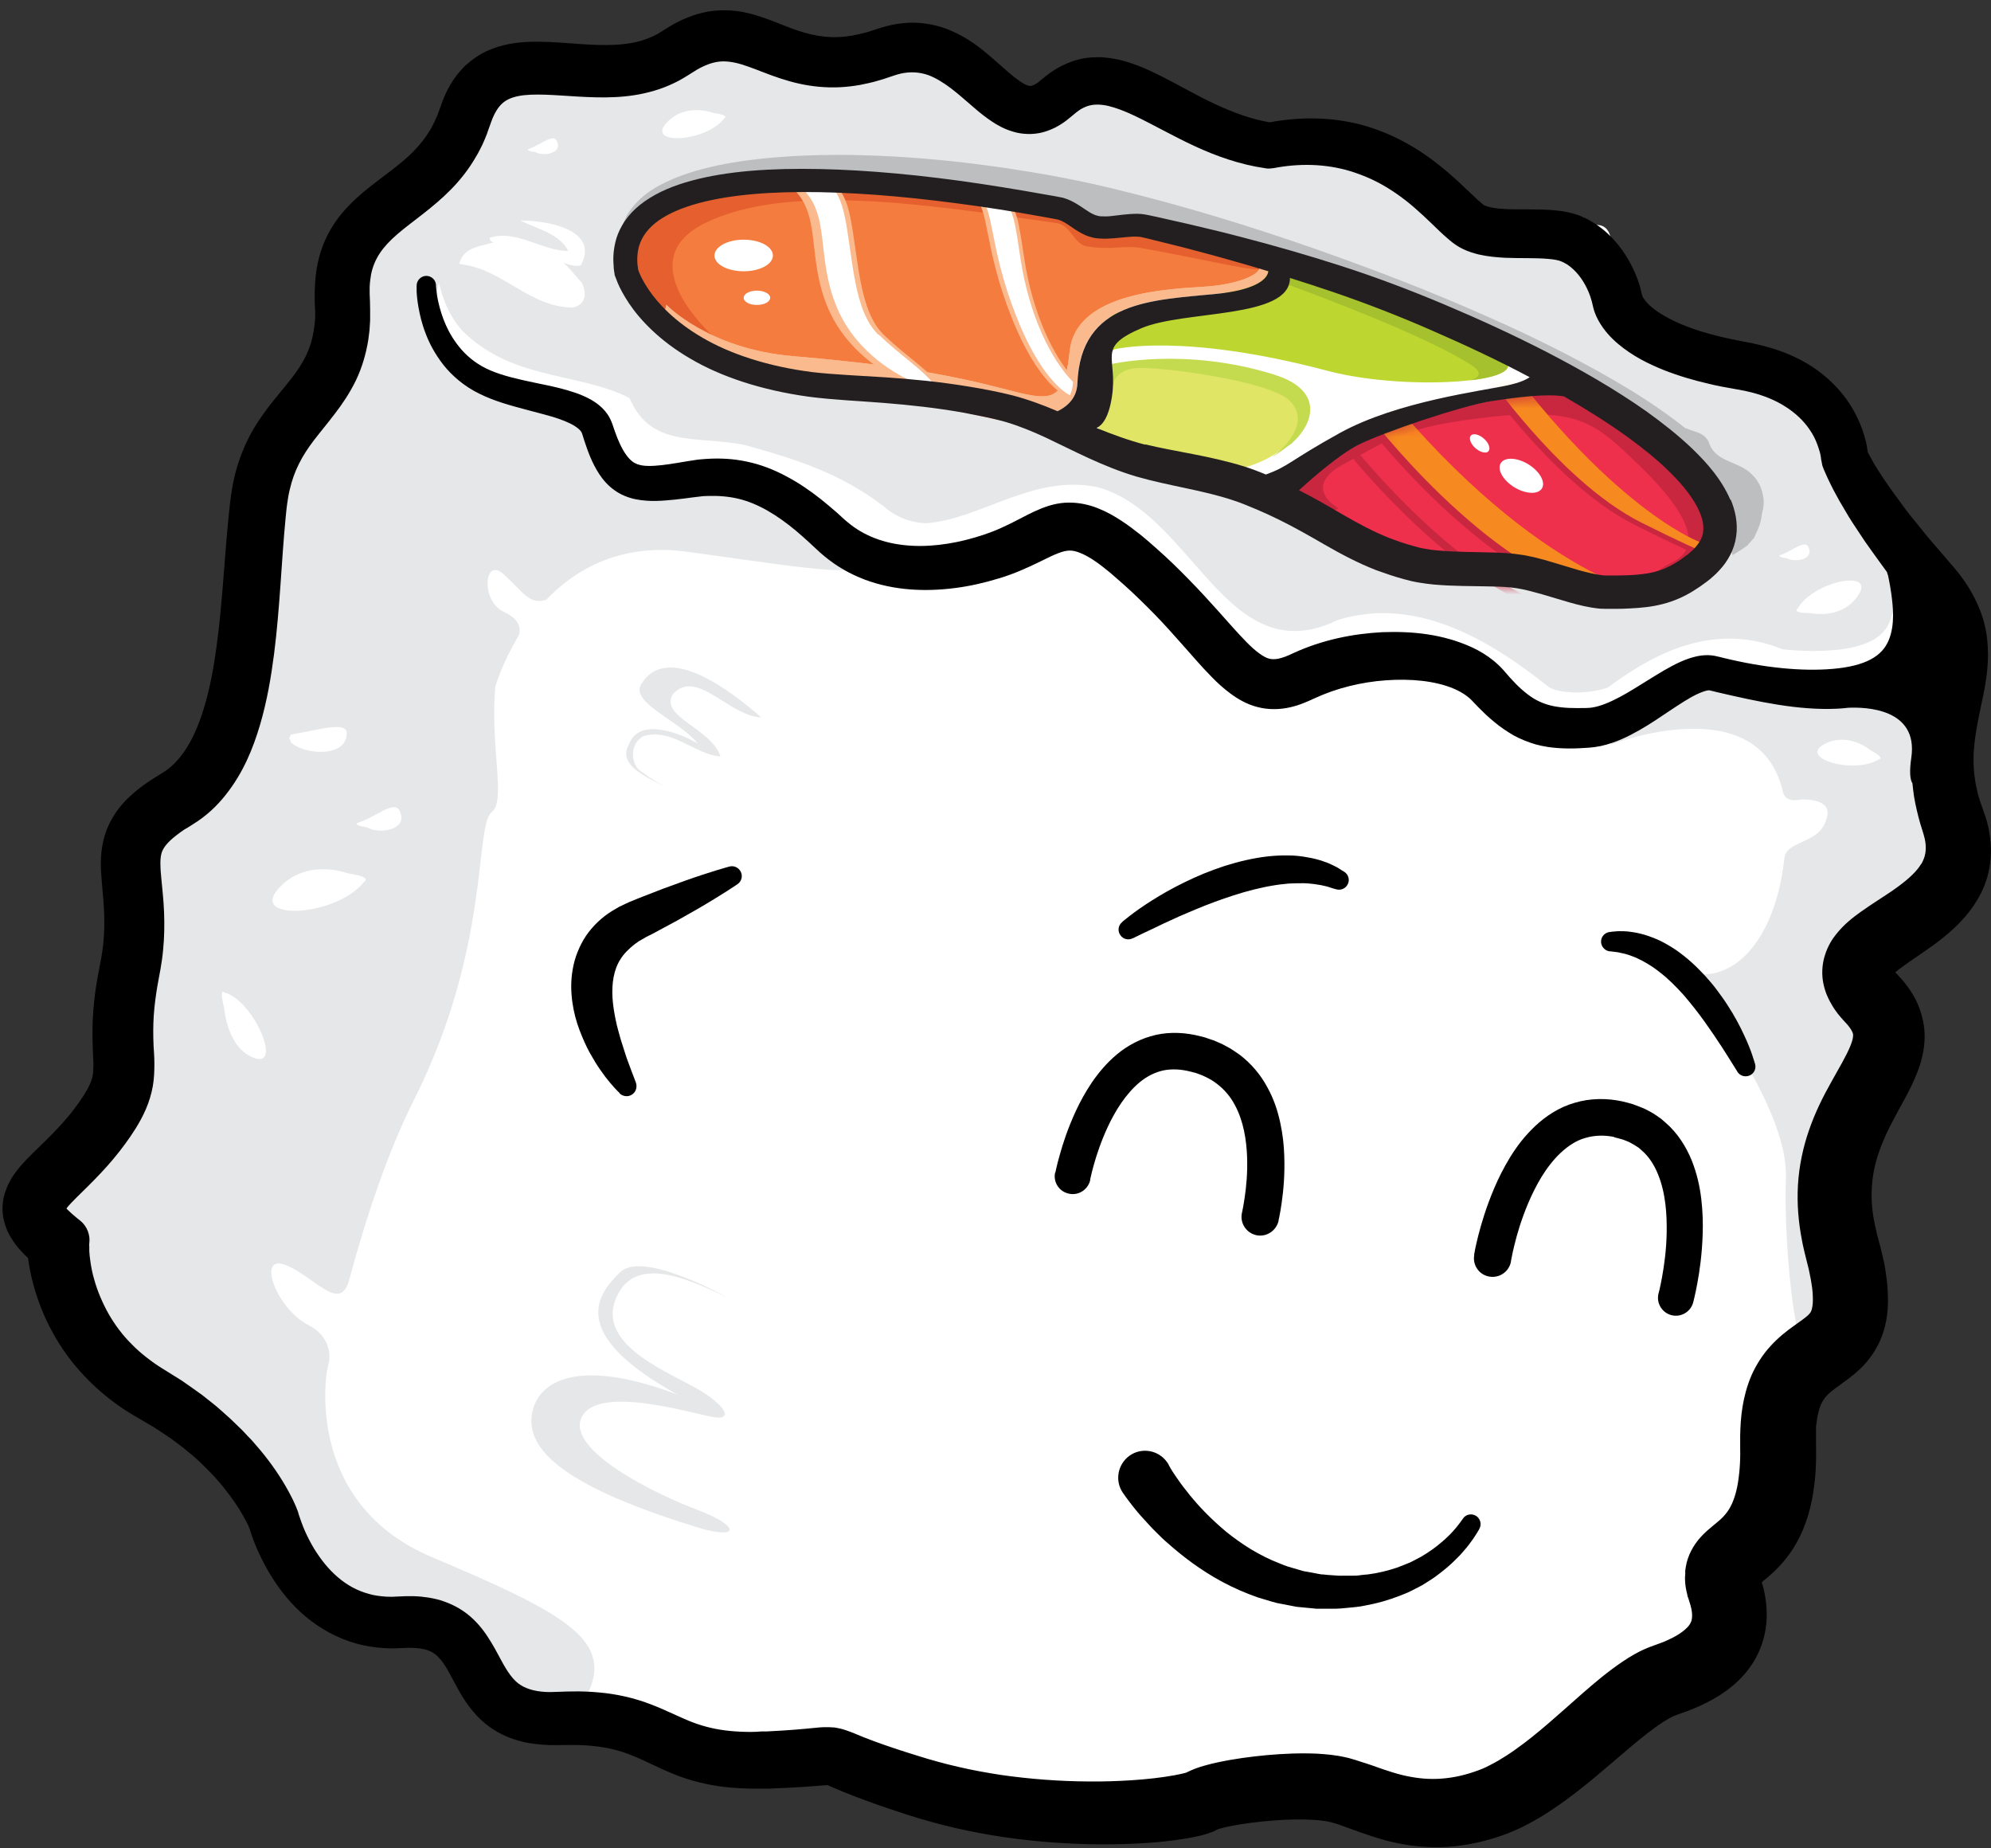 <svg width="139" height="129" viewBox="0 0 139 129" fill="none" xmlns="http://www.w3.org/2000/svg">
<rect x="0" y="0" width="139" height="129" fill="#333333" stroke="none"/>
<path d="M4.05 86.776C4.05 86.776 3.917 93.514 10.656 97.371C17.394 101.239 19.123 106.105 19.123 106.105C19.123 106.105 21.107 113.752 28.023 113.265C34.928 112.766 31.526 120.314 39.062 119.992C46.599 119.671 45.956 123.218 53.504 122.896C61.052 122.575 55.122 121.987 64.177 124.78C73.243 127.584 82.697 126.421 83.906 125.733C85.103 125.046 91.076 124.293 93.592 124.98C96.119 125.667 98.99 127.551 103.833 125.944C108.677 124.337 112.999 118.396 116.346 117.277C119.694 116.157 121.556 114.284 120.447 110.937C119.328 107.579 124.415 109.64 124.171 100.774C123.927 91.896 131.353 96.961 128.627 87.075C125.889 77.189 135.155 74.285 130.644 69.663C126.133 65.052 139.067 64.842 136.363 57.327C133.67 49.824 139.688 46.377 134.8 40.647C129.923 34.917 128.848 32.013 128.848 32.013C128.848 32.013 128.66 26.748 121.622 25.551C115.493 24.509 113.265 22.381 112.966 20.952C112.678 19.522 111.658 17.56 109.852 16.729C108.045 15.898 104.354 16.851 102.636 15.709C100.918 14.557 96.973 8.56 88.649 10.19C82.066 9.214 77.909 3.174 73.864 6.82C69.83 10.467 68.056 1.445 61.783 3.695C54.391 6.355 52.662 0.048 47.275 3.662C41.889 7.275 34.629 1.578 32.512 8.117C30.395 14.656 23.512 13.803 23.922 21.029C24.333 28.256 18.935 28.145 18.093 35.028C17.239 41.91 17.816 52.561 12.318 55.82C6.821 59.067 10.423 61.062 9.06 67.812C7.696 74.551 10.079 74.517 6.898 78.74C3.718 82.963 0.138 83.683 4.039 86.776H4.05Z" fill="white"/>
<path d="M31.459 12.861C31.459 12.861 33.953 7.253 35.804 7.33C37.666 7.408 41.412 9.78 44.283 8.228C47.153 6.665 48.151 5.025 51.365 6.011C54.579 6.998 59.245 8.416 61.894 7.563C64.543 6.71 68.189 8.627 69.065 9.237C69.93 9.857 72.146 10.301 73.188 10.267C74.23 10.234 75.781 8.793 76.735 8.671C77.688 8.549 78.741 9.259 80.259 10.145C81.778 11.032 85.901 13.736 90.467 13.082C95.022 12.418 97.915 13.692 97.837 14.656C97.749 15.621 98.203 17.549 102.991 18.003C107.779 18.458 108.366 19.09 109.076 19.622C109.785 20.154 111.969 19.5 112.146 19.112C112.323 18.713 113.143 15.676 111.437 15.698C109.73 15.731 108.034 16.186 102.936 14.568C97.826 12.95 93.36 9.636 92.085 9.381C90.811 9.126 86.045 8.261 84.715 8.527C83.385 8.793 81.7 6.311 79.849 6.211C77.998 6.111 77.123 4.16 75.227 5.247C73.332 6.333 73.243 5.734 72.323 6.554C71.404 7.375 68.311 5.058 68.023 5.058C67.735 5.058 65.33 3.03 63.889 3.063C62.437 3.085 60.83 3.628 59.999 3.817C59.168 4.005 56.109 5.49 54.712 4.316C53.327 3.141 48.029 2.598 48.029 2.598C48.029 2.598 45.724 3.429 44.804 3.905C43.884 4.382 39.639 5.069 38.397 4.848C37.167 4.626 35.139 5.08 34.707 5.258" fill="white"/>
<path d="M135.842 42.809C135.842 42.809 134.324 43.507 133.06 44.626C133.359 43.662 133.37 42.875 133.37 42.875V38.941L126.454 28.378L121.611 25.552L112.445 22.227L110.084 16.863L104.775 16.918L98.469 13.405L95.122 9.437L89.99 9.381L86.122 8.705L78.719 5.059L71.913 7.83C71.913 7.83 66.882 4.859 67.413 3.596C67.945 2.343 66.006 3.884 63.579 3.884C61.151 3.884 55.299 3.729 53.903 3.274C52.506 2.809 49.248 2.787 48.616 2.643C47.995 2.488 42.72 4.981 40.836 4.948C38.952 4.915 34.817 3.529 34.097 5.68C33.399 7.73 28.134 9.803 27.159 13.948C25.563 14.868 23.69 16.641 23.634 16.985C23.557 17.439 23.08 21.141 22.803 23.889L16.585 39.539C16.885 46.455 12.318 55.821 9.836 57.904C7.342 59.977 8.317 76.413 4.892 81.013C1.479 85.612 4.05 86.765 6.544 93.781C6.932 94.867 7.53 95.975 8.262 97.073C11.11 97.793 13.56 99.954 15.876 101.672C17.771 103.091 19.046 104.92 19.389 107.125C20.043 107.413 20.487 107.469 20.609 107.247C20.664 107.469 20.719 107.657 20.764 107.812C21.329 109.597 22.094 111.137 22.714 111.681C23.335 112.224 27.868 112.279 29.475 113.288C31.093 114.296 33.92 117.643 34.529 118.464C35.139 119.284 39.594 121.556 41.146 117.965C42.698 114.363 39.118 112.479 30.151 108.688C21.174 104.898 22.825 95.709 22.825 95.709C22.881 95.466 22.936 95.211 22.991 94.956C23.047 94.246 22.87 93.182 21.506 92.473C19.29 91.332 17.915 87.541 19.899 88.284C21.883 89.026 23.712 91.686 24.366 89.381C25.563 84.936 27.07 80.403 28.91 76.757C34.263 66.106 33.122 57.583 34.33 56.685C35.361 55.909 34.186 52.03 34.585 47.907C34.629 47.774 35.083 46.245 36.17 44.438C36.17 44.438 36.779 43.44 35.161 42.698C33.543 41.944 33.787 38.83 35.161 40.082C36.535 41.324 36.934 42.232 38.131 41.867C40.226 39.683 43.396 37.877 48.029 38.519C58.336 39.938 62.215 40.747 58.547 37.788C59.7 38.442 60.741 39.029 60.985 39.129C61.573 39.351 68.09 39.207 68.09 39.207L73.398 36.225L78.707 40.071C78.707 40.071 84.748 44.482 88.461 46.267C88.461 46.267 95.044 46.023 101.085 46.267C107.114 46.511 107.701 50.622 110.938 50.833C111.78 50.888 112.767 50.656 113.864 50.29L112.434 51.986C112.434 51.986 122.62 47.985 124.437 55.111C124.448 55.167 124.459 55.211 124.471 55.266C124.471 55.266 124.559 55.953 125.468 55.843C125.468 55.843 125.479 55.843 125.49 55.843C125.734 55.798 126 55.787 126.255 55.821C127.02 55.876 127.751 56.175 127.563 56.984C127.308 58.07 126.698 58.37 125.668 58.835C124.626 59.301 124.615 59.633 124.559 60.032C123.927 65.618 120.891 69.176 117.178 67.669C119.295 69.996 124.858 77.555 124.681 82.221C124.504 86.887 125.435 98.037 127.319 94.28C129.203 90.522 130.733 77.389 131.265 74.529C131.808 71.67 127.829 65.23 129.17 65.74C130.511 66.261 131.542 62.947 133.404 62.781C135.266 62.615 135.432 52.728 135.831 50.844C136.23 48.96 135.831 42.798 135.831 42.798L135.842 42.809ZM123.218 48.517C122.254 48.118 121.179 47.996 120.137 48.029C120.724 47.852 121.323 47.696 121.932 47.575C122.93 47.375 127.02 48.073 128.017 48.129C128.195 48.129 128.372 48.14 128.527 48.129C126.876 48.871 124.969 49.248 123.218 48.517Z" fill="#E6E7E8"/>
<path d="M44.881 47.596C43.706 48.949 47.342 50.212 48.716 51.897C47.131 50.988 44.549 50.157 43.906 51.974C43.063 53.449 45.247 54.269 46.599 55.011C46.067 54.712 45.413 54.357 44.892 53.936C44.005 53.493 43.906 51.974 44.881 51.398C46.865 50.755 48.516 52.673 50.301 52.806C49.658 50.822 46.056 50.057 46.965 48.472C48.605 46.588 50.866 49.98 53.149 50.079C50.999 48.195 46.721 44.937 44.87 47.596H44.881Z" fill="#E6E7E8"/>
<path d="M48.638 105.363C45.868 104.343 39.461 101.218 40.614 98.912C41.767 96.607 48.428 98.702 49.858 98.923C51.287 99.145 50.578 97.948 48.284 96.718C45.989 95.487 41.656 93.626 43.041 90.533C44.427 87.43 48.395 89.469 50.711 90.533C50.711 90.533 44.903 87.264 43.307 88.793C41.722 90.323 39.55 93.06 47.308 97.35C40.459 94.745 37.511 96.308 37.134 98.735C36.757 101.162 39.284 103.8 49.193 106.759C51.797 107.402 51.398 106.394 48.616 105.363H48.638Z" fill="#E6E7E8"/>
<path d="M43.241 76.28C43.241 76.28 42.975 76.036 42.587 75.57C42.387 75.338 42.166 75.049 41.922 74.695C41.678 74.351 41.423 73.93 41.168 73.475C40.913 73.01 40.681 72.478 40.459 71.902C40.237 71.314 40.06 70.671 39.96 69.962C39.86 69.253 39.838 68.477 39.982 67.668C40.115 66.859 40.437 66.039 40.913 65.318C41.401 64.609 42.033 64.021 42.709 63.6C42.875 63.501 43.041 63.401 43.219 63.301C43.385 63.223 43.562 63.135 43.728 63.057C43.906 62.968 44.05 62.913 44.194 62.858C44.338 62.802 44.482 62.736 44.626 62.68C45.203 62.459 45.757 62.237 46.278 62.038C46.81 61.849 47.308 61.661 47.774 61.494C49.636 60.829 50.922 60.486 50.922 60.486C51.287 60.386 51.664 60.608 51.764 60.974C51.841 61.262 51.719 61.561 51.487 61.716C51.487 61.716 50.389 62.47 48.683 63.456C48.25 63.7 47.785 63.966 47.297 64.243C46.798 64.509 46.278 64.786 45.734 65.085C45.602 65.163 45.457 65.23 45.324 65.296C45.18 65.362 45.036 65.44 44.937 65.507L44.604 65.695L44.294 65.917C43.906 66.227 43.562 66.559 43.329 66.936C42.842 67.679 42.698 68.654 42.764 69.685C42.797 70.195 42.886 70.716 42.986 71.203C43.086 71.702 43.23 72.168 43.352 72.611C43.485 73.054 43.629 73.453 43.739 73.819C43.873 74.185 43.983 74.495 44.083 74.75C44.283 75.26 44.393 75.559 44.393 75.559C44.526 75.936 44.349 76.335 43.994 76.468C43.739 76.568 43.462 76.501 43.274 76.335L43.241 76.28Z" fill="black"/>
<path d="M102.914 87.585C102.914 87.585 102.936 87.463 102.98 87.219C103.024 86.987 103.102 86.665 103.202 86.255C103.412 85.435 103.745 84.282 104.321 82.93C104.609 82.254 104.964 81.534 105.418 80.791C105.873 80.048 106.438 79.295 107.169 78.608C107.901 77.92 108.832 77.289 109.929 76.978C111.015 76.646 112.201 76.646 113.265 76.879L113.664 76.978C113.775 77.012 113.875 77.034 114.008 77.078C114.285 77.189 114.595 77.289 114.85 77.411C115.105 77.544 115.36 77.665 115.593 77.832L115.947 78.076L116.269 78.353C117.133 79.095 117.721 80.059 118.098 80.979C118.475 81.91 118.674 82.841 118.774 83.695C118.874 84.559 118.896 85.357 118.873 86.089C118.829 87.563 118.652 88.749 118.497 89.58C118.419 89.99 118.353 90.323 118.297 90.544C118.242 90.777 118.209 90.91 118.209 90.91C118.031 91.575 117.344 91.974 116.679 91.797C116.014 91.619 115.615 90.932 115.792 90.267C115.792 90.289 115.903 89.879 116.036 89.137C116.169 88.394 116.335 87.319 116.358 86.044C116.38 84.781 116.291 83.274 115.748 81.955C115.482 81.301 115.105 80.713 114.595 80.281L114.407 80.115L114.196 79.982C114.063 79.882 113.897 79.816 113.753 79.727C113.598 79.649 113.465 79.616 113.321 79.55C113.232 79.516 113.11 79.494 112.999 79.461L112.833 79.417L112.755 79.394H112.711L112.689 79.372C112.622 79.35 112.767 79.383 112.744 79.372C112.024 79.217 111.326 79.239 110.683 79.428C110.04 79.605 109.464 79.993 108.943 80.481C107.912 81.456 107.203 82.786 106.704 83.95C106.205 85.125 105.906 86.166 105.729 86.898C105.64 87.264 105.573 87.552 105.54 87.751C105.507 87.94 105.485 88.028 105.485 88.028V88.073C105.341 88.782 104.665 89.237 103.955 89.103C103.246 88.971 102.792 88.294 102.925 87.585H102.914Z" fill="black"/>
<path d="M73.676 81.855C73.676 81.855 73.698 81.733 73.753 81.511C73.797 81.301 73.875 81.002 73.986 80.614C74.197 79.849 74.54 78.774 75.116 77.532C75.405 76.912 75.77 76.236 76.225 75.56C76.69 74.884 77.255 74.196 77.987 73.587C78.719 72.977 79.661 72.467 80.702 72.235C81.744 72.002 82.841 72.079 83.806 72.334L84.116 72.412L84.504 72.545C84.77 72.623 84.992 72.733 85.224 72.833C85.457 72.933 85.679 73.077 85.9 73.188C86.111 73.332 86.333 73.465 86.543 73.62C87.364 74.241 88.028 75.05 88.472 75.881C88.937 76.712 89.214 77.577 89.381 78.375C89.558 79.184 89.636 79.949 89.658 80.636C89.713 82.032 89.591 83.163 89.48 83.95C89.37 84.737 89.259 85.191 89.259 85.191V85.235C89.081 85.934 88.383 86.377 87.685 86.211C86.987 86.044 86.543 85.346 86.71 84.637C86.71 84.637 86.798 84.26 86.898 83.573C86.998 82.886 87.109 81.899 87.064 80.736C87.02 79.583 86.82 78.242 86.2 77.111C85.9 76.546 85.479 76.047 84.969 75.659C84.848 75.56 84.704 75.471 84.57 75.382C84.426 75.305 84.282 75.216 84.127 75.15C83.972 75.083 83.817 75.005 83.673 74.961L83.451 74.884L83.141 74.806C82.465 74.629 81.822 74.595 81.212 74.717C80.614 74.85 80.06 75.138 79.572 75.537C78.585 76.358 77.865 77.544 77.366 78.597C76.868 79.66 76.557 80.614 76.369 81.29C76.269 81.622 76.214 81.888 76.169 82.066C76.125 82.232 76.114 82.32 76.114 82.32V82.365C75.959 83.041 75.294 83.473 74.618 83.318C73.942 83.174 73.509 82.509 73.665 81.833L73.676 81.855Z" fill="black"/>
<path d="M81.589 102.248C81.589 102.248 81.633 102.326 81.711 102.47C81.789 102.603 81.933 102.836 82.121 103.102C82.31 103.379 82.542 103.711 82.842 104.077C82.986 104.265 83.141 104.465 83.318 104.664C83.496 104.864 83.673 105.085 83.872 105.285C84.271 105.717 84.726 106.149 85.225 106.593C85.723 107.036 86.288 107.457 86.887 107.856C87.486 108.255 88.139 108.61 88.827 108.92C89.181 109.053 89.525 109.22 89.891 109.341C90.256 109.452 90.622 109.552 90.988 109.663C91.365 109.729 91.742 109.796 92.118 109.873H92.185L92.218 109.896C92.107 109.896 92.196 109.896 92.174 109.896H92.196H92.351L92.661 109.929C92.872 109.94 93.083 109.962 93.293 109.973C93.515 109.995 93.692 109.984 93.87 109.984C94.047 109.984 94.235 109.984 94.413 109.984C94.59 109.984 94.778 109.984 94.956 109.951C95.133 109.929 95.321 109.907 95.499 109.896C96.219 109.807 96.906 109.63 97.538 109.419C97.848 109.308 98.148 109.175 98.436 109.064C98.713 108.92 98.99 108.787 99.245 108.643C99.744 108.344 100.187 108.034 100.553 107.723C100.741 107.568 100.907 107.424 101.052 107.28C101.207 107.136 101.329 107.003 101.451 106.87C101.683 106.615 101.838 106.404 101.949 106.26C102.038 106.127 102.093 106.061 102.093 106.061L102.138 105.994C102.348 105.684 102.769 105.617 103.08 105.828C103.357 106.028 103.446 106.404 103.29 106.693C103.29 106.693 103.279 106.726 103.246 106.781C103.213 106.837 103.168 106.914 103.113 107.003C103.002 107.191 102.825 107.457 102.581 107.779C102.459 107.934 102.326 108.111 102.16 108.289C102.005 108.477 101.827 108.665 101.628 108.854C101.24 109.253 100.752 109.652 100.198 110.062C99.921 110.261 99.611 110.439 99.289 110.649C98.957 110.816 98.624 111.004 98.258 111.17C97.527 111.481 96.74 111.758 95.898 111.946C95.687 111.99 95.477 112.035 95.255 112.079C95.044 112.123 94.823 112.157 94.59 112.179C94.357 112.201 94.135 112.223 93.903 112.245C93.67 112.267 93.437 112.29 93.238 112.29C93.027 112.29 92.817 112.29 92.606 112.29H92.285H92.129H92.107H92.041H91.996H91.908C91.442 112.245 90.988 112.201 90.522 112.157C90.068 112.068 89.614 111.979 89.148 111.891C88.694 111.78 88.261 111.625 87.818 111.503C86.954 111.203 86.122 110.838 85.358 110.428C84.593 110.018 83.883 109.563 83.241 109.098C82.598 108.632 82.021 108.156 81.512 107.701C81.246 107.479 81.013 107.247 80.791 107.025C80.558 106.803 80.359 106.593 80.171 106.382C79.783 105.972 79.461 105.606 79.206 105.285C78.951 104.964 78.752 104.709 78.619 104.52C78.486 104.332 78.408 104.221 78.408 104.221C77.81 103.379 78.02 102.204 78.863 101.605C79.705 101.007 80.88 101.217 81.478 102.06C81.512 102.104 81.534 102.148 81.567 102.193L81.589 102.237V102.248Z" fill="black"/>
<path d="M78.342 64.355C78.342 64.355 78.541 64.177 78.896 63.911C79.251 63.634 79.76 63.269 80.414 62.858C81.057 62.448 81.833 62.005 82.698 61.584C83.13 61.373 83.584 61.163 84.05 60.974C84.515 60.786 85.003 60.608 85.501 60.442C86.488 60.132 87.519 59.888 88.516 59.777C89.015 59.722 89.503 59.7 89.968 59.711C90.434 59.711 90.877 59.766 91.287 59.844C91.697 59.91 92.074 60.01 92.384 60.121C92.706 60.221 92.983 60.354 93.193 60.464C93.415 60.564 93.57 60.686 93.681 60.753C93.792 60.819 93.847 60.852 93.847 60.852C94.169 61.052 94.257 61.473 94.058 61.783C93.892 62.049 93.57 62.16 93.282 62.072L93.193 62.049C93.193 62.049 93.138 62.038 93.038 62.005C92.939 61.983 92.805 61.916 92.617 61.872C92.429 61.828 92.207 61.772 91.941 61.739C91.808 61.717 91.675 61.695 91.52 61.684C91.376 61.672 91.221 61.65 91.054 61.65C90.722 61.65 90.367 61.65 89.979 61.672C89.591 61.706 89.192 61.75 88.771 61.828C88.35 61.894 87.918 62.005 87.474 62.105C87.031 62.216 86.588 62.349 86.133 62.493C85.236 62.781 84.349 63.113 83.518 63.457C83.108 63.634 82.698 63.8 82.321 63.967C81.944 64.144 81.589 64.299 81.257 64.454C80.603 64.765 80.06 65.031 79.672 65.208C79.295 65.397 79.084 65.496 79.084 65.496H79.073C78.73 65.662 78.331 65.529 78.164 65.186C78.02 64.909 78.098 64.565 78.331 64.377L78.342 64.355Z" fill="black"/>
<path d="M121.29 74.795C121.29 74.795 121.179 74.617 120.99 74.318C120.802 74.008 120.525 73.576 120.192 73.055C120.026 72.8 119.838 72.523 119.638 72.223C119.439 71.935 119.228 71.625 119.006 71.315C118.563 70.694 118.064 70.062 117.543 69.453C117.277 69.153 117 68.876 116.723 68.599C116.446 68.333 116.169 68.089 115.881 67.868C115.604 67.646 115.316 67.447 115.039 67.28C114.906 67.203 114.761 67.125 114.628 67.047C114.495 66.981 114.362 66.926 114.241 66.859C113.986 66.759 113.753 66.66 113.531 66.604C113.321 66.538 113.121 66.516 112.966 66.471C112.645 66.427 112.456 66.405 112.456 66.405H112.379C112.013 66.36 111.736 66.017 111.78 65.651C111.813 65.33 112.079 65.086 112.39 65.052C112.39 65.052 112.445 65.052 112.567 65.03C112.678 65.03 112.844 64.997 113.055 64.997C113.265 64.997 113.531 64.997 113.819 65.041C114.119 65.075 114.44 65.141 114.795 65.241C115.149 65.352 115.515 65.485 115.892 65.662C116.258 65.839 116.635 66.061 117 66.305C117.366 66.56 117.721 66.837 118.053 67.136C118.397 67.435 118.707 67.768 119.029 68.1C119.328 68.433 119.627 68.776 119.893 69.142C120.159 69.497 120.414 69.852 120.636 70.206C121.09 70.904 121.456 71.592 121.733 72.19C122.021 72.789 122.221 73.31 122.342 73.675C122.464 74.041 122.531 74.274 122.531 74.274C122.631 74.64 122.409 75.016 122.043 75.105C121.744 75.183 121.445 75.05 121.29 74.806V74.795Z" fill="black"/>
<path d="M133.769 41.533C133.237 41.245 132.705 40.968 132.185 40.658C132.218 40.968 132.24 41.301 132.24 41.655C132.24 42.221 132.162 42.852 131.93 43.395C131.697 43.927 131.342 44.371 130.688 44.714C130.034 45.058 129.103 45.291 128.028 45.379C126.953 45.468 125.745 45.457 124.459 45.324C119.915 43.484 115.859 45.291 112.246 47.995C110.893 48.449 109.087 48.449 108.178 47.995C103.667 44.382 98.702 41.677 93.426 43.262C92.118 43.905 90.977 44.116 89.935 44.027C84.737 43.584 82.221 35.504 76.591 33.997C72.08 33.088 68.466 36.258 64.632 36.524C63.59 36.468 62.603 36.136 61.706 35.349C58.769 33.088 55.61 32.079 52.628 31.237C52.396 31.17 52.163 31.104 51.941 31.049C48.616 30.395 45.458 31.292 43.95 27.79C43.739 27.679 43.529 27.579 43.318 27.491C39.871 26.028 35.582 26.371 32.279 23.091C31.271 21.949 30.883 20.708 30.683 19.888C30.672 19.832 30.661 19.777 30.65 19.732C30.439 20.719 30.273 21.716 30.096 22.714C30.573 23.634 31.027 24.986 31.925 25.44C35.649 27.513 39.373 27.302 42.398 30.727C42.487 30.827 42.576 30.938 42.675 31.049C43.662 33.564 46.821 33.11 48.528 32.356C48.76 32.323 48.982 32.301 49.215 32.29C50.123 32.223 51.01 32.279 51.786 32.667C54.047 33.875 56.352 35.426 58.724 36.745C59.91 37.41 61.118 38.02 62.337 38.485C66.671 40.791 71.636 36.723 75.249 38.086C81.644 40.347 85.845 47.928 92.473 47.507C93.803 47.419 95.222 47.02 96.784 46.188C101.428 45.302 103.689 49.369 107.291 50.721C112.257 52.074 115.415 48.017 119.838 47.008C121.312 47.352 122.742 47.673 124.138 47.884C125.535 48.106 126.887 48.217 128.228 48.161C129.547 48.095 130.877 47.84 132.063 47.175C132.65 46.842 133.182 46.41 133.592 45.889C134.002 45.368 134.29 44.792 134.446 44.238C134.534 43.95 134.579 43.672 134.612 43.406C134.412 42.786 134.168 42.187 133.814 41.6C133.814 41.578 133.792 41.567 133.781 41.544L133.769 41.533Z" fill="white"/>
<path d="M138.857 57.926C138.779 57.56 138.69 57.217 138.569 56.884L138.303 56.108L138.236 55.92L138.192 55.776L138.103 55.488C138.059 55.288 138.003 55.066 137.959 54.856C137.793 54.002 137.737 53.149 137.815 52.24C137.881 51.343 138.07 50.389 138.291 49.336C138.513 48.283 138.779 47.109 138.79 45.745C138.79 45.069 138.735 44.36 138.569 43.673C138.413 42.986 138.147 42.321 137.837 41.711C137.527 41.102 137.161 40.558 136.773 40.049C136.352 39.528 136.03 39.173 135.676 38.752L134.623 37.533L133.659 36.336C133.326 35.948 133.016 35.538 132.717 35.117C132.406 34.706 132.107 34.285 131.819 33.875L131.387 33.243L130.988 32.612C130.843 32.401 130.744 32.191 130.622 31.98C130.555 31.869 130.5 31.769 130.456 31.681L130.4 31.57L130.367 31.359C130.345 31.193 130.311 31.038 130.278 30.872C130.201 30.55 130.112 30.251 130.001 29.941C129.779 29.342 129.502 28.766 129.159 28.234C128.472 27.159 127.53 26.261 126.499 25.585C125.457 24.909 124.326 24.465 123.207 24.166C122.93 24.1 122.642 24.022 122.365 23.967L121.567 23.811L120.857 23.667C120.625 23.612 120.381 23.568 120.148 23.512C119.217 23.291 118.308 23.014 117.466 22.67C116.635 22.326 115.848 21.894 115.282 21.418C115.005 21.185 114.795 20.919 114.695 20.741C114.673 20.697 114.662 20.664 114.651 20.631L114.606 20.464L114.562 20.276L114.496 20.01C114.44 19.822 114.396 19.689 114.34 19.533C113.897 18.325 113.221 17.217 112.223 16.286C111.969 16.053 111.703 15.843 111.403 15.643C111.259 15.554 111.104 15.455 110.949 15.366L110.716 15.244L110.594 15.189H110.561L110.472 15.133L110.428 15.111C109.685 14.801 108.998 14.723 108.411 14.668C107.225 14.579 106.194 14.634 105.263 14.601C104.809 14.579 104.376 14.546 104.055 14.468C103.889 14.435 103.756 14.391 103.656 14.346L103.59 14.313H103.567V14.291L103.457 14.202L103.39 14.147C103.268 14.047 103.08 13.881 102.913 13.715L102.359 13.194C101.982 12.828 101.583 12.462 101.162 12.096C100.32 11.376 99.411 10.689 98.403 10.113C97.405 9.536 96.319 9.071 95.188 8.749C93.027 8.151 90.755 8.14 88.638 8.539C87.364 8.317 86.111 7.863 84.848 7.275C83.507 6.654 82.199 5.868 80.68 5.125C79.927 4.759 79.095 4.405 78.142 4.172C77.654 4.072 77.145 3.983 76.591 3.994C76.047 3.994 75.471 4.072 74.928 4.26C74.396 4.438 73.886 4.693 73.454 4.992C73.221 5.136 73.033 5.302 72.833 5.457C72.689 5.579 72.501 5.735 72.468 5.757C72.279 5.89 72.113 5.967 72.024 5.989C71.936 6.001 71.891 6.012 71.758 5.967C71.481 5.89 70.949 5.524 70.406 5.047C69.852 4.571 69.253 4.017 68.566 3.462C67.879 2.919 67.059 2.387 66.095 2.022C65.13 1.656 64.022 1.501 62.991 1.623C62.47 1.678 61.983 1.789 61.506 1.933L60.93 2.121C60.752 2.177 60.531 2.254 60.409 2.277C60.121 2.354 59.799 2.432 59.478 2.487C59.156 2.543 58.846 2.576 58.525 2.587C57.261 2.642 56.097 2.332 54.679 1.756C53.969 1.479 53.171 1.146 52.218 0.913C51.265 0.681 50.112 0.636 49.082 0.88C48.04 1.124 47.142 1.578 46.366 2.088C46.023 2.31 45.856 2.41 45.568 2.543C45.302 2.664 45.025 2.764 44.737 2.853C43.573 3.185 42.199 3.185 40.692 3.086C39.938 3.041 39.151 2.964 38.298 2.93C37.455 2.897 36.535 2.886 35.527 3.075C35.017 3.174 34.496 3.329 33.964 3.573C33.443 3.817 32.944 4.161 32.512 4.56C31.648 5.369 31.138 6.355 30.816 7.275L30.617 7.829L30.517 8.095L30.428 8.284C30.384 8.406 30.318 8.539 30.24 8.683C30.174 8.827 30.096 8.96 30.018 9.093C29.697 9.625 29.309 10.113 28.855 10.578C27.935 11.52 26.693 12.318 25.33 13.438C24.665 14.014 23.956 14.69 23.379 15.543C22.803 16.386 22.382 17.383 22.182 18.37C22.083 18.857 22.016 19.356 21.994 19.822C21.994 20.054 21.961 20.298 21.972 20.531V21.163L22.005 21.75V22.193L21.961 22.67L21.894 23.135C21.695 24.355 21.196 25.341 20.309 26.46C19.877 27.015 19.356 27.624 18.824 28.3C18.303 28.987 17.771 29.741 17.35 30.583C16.929 31.426 16.596 32.324 16.386 33.21C16.275 33.665 16.197 34.108 16.131 34.562L16.087 34.895L16.053 35.183L15.987 35.793C15.654 39.029 15.532 42.121 15.122 45.103C14.923 46.588 14.657 48.04 14.247 49.392C13.848 50.733 13.294 51.974 12.551 52.872C12.185 53.326 11.775 53.692 11.321 53.958C11.166 54.058 10.988 54.169 10.822 54.269C10.744 54.313 10.645 54.379 10.545 54.446L10.246 54.645C9.858 54.922 9.47 55.211 9.093 55.565C8.716 55.909 8.328 56.33 8.007 56.84C7.674 57.339 7.408 57.937 7.253 58.525C6.943 59.733 7.043 60.763 7.109 61.572C7.176 62.404 7.253 63.113 7.275 63.822C7.298 64.521 7.275 65.197 7.209 65.873C7.142 66.56 7.009 67.192 6.854 68.001C6.688 68.876 6.577 69.697 6.511 70.572C6.444 71.437 6.444 72.334 6.477 73.166C6.488 73.576 6.511 73.964 6.522 74.274C6.522 74.595 6.511 74.839 6.477 75.039C6.411 75.427 6.211 75.881 5.868 76.424C5.69 76.69 5.513 76.967 5.291 77.255L5.147 77.444L4.97 77.677L4.649 78.064C4.194 78.596 3.707 79.106 3.175 79.627C2.643 80.17 2.055 80.669 1.39 81.445C1.069 81.844 0.67 82.32 0.382 83.152C0.237 83.551 0.149 84.061 0.182 84.559C0.204 85.058 0.348 85.512 0.503 85.889C0.836 86.621 1.246 87.086 1.612 87.474C1.723 87.596 1.845 87.707 1.955 87.807C2 88.106 2.044 88.394 2.099 88.682C2.221 89.292 2.377 89.89 2.576 90.478C2.953 91.653 3.496 92.772 4.15 93.814C5.469 95.897 7.32 97.615 9.381 98.823L10.744 99.621C11.177 99.899 11.531 100.142 11.93 100.408C12.318 100.708 12.717 100.974 13.083 101.295C13.46 101.594 13.826 101.916 14.169 102.259C14.347 102.426 14.502 102.603 14.679 102.769C14.845 102.935 15.011 103.113 15.167 103.301C15.488 103.656 15.787 104.033 16.064 104.409C16.341 104.786 16.608 105.174 16.84 105.573C16.962 105.773 17.062 105.972 17.173 106.161C17.217 106.26 17.273 106.36 17.317 106.449L17.405 106.648C17.45 106.792 17.483 106.892 17.527 107.025L17.683 107.468C17.793 107.757 17.904 108.045 18.037 108.322C18.292 108.876 18.569 109.419 18.891 109.94C19.534 110.993 20.331 111.99 21.329 112.833C22.326 113.664 23.523 114.34 24.82 114.706C25.463 114.894 26.128 114.994 26.782 115.038C27.103 115.049 27.436 115.072 27.757 115.049L28.566 115.016C30.306 115.049 30.683 115.415 31.77 117.521C32.035 118.009 32.335 118.563 32.756 119.117C33.166 119.671 33.709 120.236 34.352 120.658C34.995 121.09 35.704 121.378 36.402 121.555C37.101 121.733 37.755 121.777 38.408 121.81C39.705 121.81 40.503 121.766 41.467 121.877C42.398 121.977 43.241 122.176 44.094 122.52C44.937 122.841 45.867 123.362 47.02 123.827C48.162 124.293 49.425 124.603 50.633 124.736C51.243 124.803 51.841 124.836 52.429 124.847C52.728 124.847 53.016 124.847 53.304 124.847H53.748L54.147 124.825C55.189 124.792 56.397 124.714 57.416 124.625C57.538 124.625 57.671 124.603 57.738 124.603C57.749 124.603 57.771 124.603 57.782 124.603C57.782 124.603 57.826 124.625 57.882 124.648L58.026 124.714C58.514 124.925 59.068 125.157 59.589 125.357C60.642 125.756 61.683 126.133 62.725 126.465L63.501 126.72L64.299 126.964C64.831 127.119 65.418 127.285 65.962 127.418C67.059 127.696 68.167 127.917 69.275 128.106C71.503 128.471 73.731 128.671 75.981 128.726C77.1 128.748 78.231 128.737 79.361 128.682C80.503 128.627 81.622 128.527 82.819 128.327C83.13 128.272 83.429 128.216 83.761 128.139C83.928 128.106 84.116 128.05 84.305 127.984L84.659 127.862C84.748 127.829 84.837 127.784 84.914 127.74L85.036 127.673C84.892 127.751 85.025 127.673 85.003 127.696L85.08 127.651C85.08 127.651 85.058 127.673 85.047 127.673C85.003 127.696 85.069 127.673 85.091 127.662C85.158 127.64 85.247 127.618 85.335 127.596C85.524 127.54 85.745 127.496 85.967 127.452C86.876 127.274 87.884 127.152 88.871 127.075C89.857 126.997 90.855 126.975 91.764 127.031C92.207 127.064 92.65 127.119 92.927 127.197H92.972L93.016 127.219L93.204 127.274L93.393 127.33L93.548 127.385L94.224 127.629C95.21 127.984 96.363 128.416 97.638 128.671C98.901 128.926 100.253 129.003 101.55 128.87C102.858 128.737 104.088 128.416 105.263 127.973L105.762 127.762L106.205 127.563C106.493 127.418 106.782 127.274 107.048 127.119C107.591 126.82 108.112 126.487 108.599 126.155C110.561 124.814 112.212 123.307 113.808 121.965C114.595 121.3 115.382 120.669 116.103 120.203C116.457 119.97 116.801 119.793 117.045 119.704L117.765 119.45C118.075 119.328 118.364 119.217 118.674 119.073C119.284 118.796 119.904 118.463 120.514 118.02C121.123 117.576 121.744 117.011 122.254 116.258C122.764 115.526 123.129 114.606 123.262 113.719C123.407 112.822 123.34 111.968 123.196 111.226C123.141 110.949 123.074 110.694 122.996 110.439C123.262 110.228 123.628 109.918 123.983 109.574C124.515 109.053 125.025 108.399 125.402 107.734C126.166 106.371 126.499 104.986 126.654 103.711C126.743 103.068 126.776 102.448 126.787 101.838C126.798 101.528 126.787 101.229 126.787 100.929V100.165V99.965C126.787 99.899 126.787 99.865 126.787 99.821V99.555C126.809 99.378 126.842 99.178 126.865 98.99C126.931 98.635 127.009 98.314 127.119 98.059C127.352 97.571 127.53 97.338 128.328 96.762C128.715 96.474 129.259 96.119 129.868 95.543C130.478 94.978 131.087 94.102 131.398 93.226C131.719 92.34 131.808 91.508 131.808 90.777C131.808 90.046 131.741 89.369 131.641 88.749C131.597 88.427 131.542 88.117 131.464 87.829C131.398 87.53 131.331 87.23 131.254 86.953L131.043 86.155L130.999 85.956L130.965 85.812C130.943 85.712 130.921 85.623 130.899 85.512C130.71 84.648 130.633 83.806 130.677 82.974C130.744 81.312 131.32 79.749 132.284 77.976C132.75 77.067 133.348 76.147 133.869 74.817C134.124 74.152 134.357 73.332 134.368 72.379C134.379 71.425 134.091 70.406 133.67 69.641C133.459 69.253 133.215 68.898 132.971 68.599C132.85 68.444 132.728 68.311 132.595 68.167L132.318 67.868C132.428 67.768 132.572 67.657 132.728 67.546C133.448 67.003 134.412 66.405 135.377 65.673C136.341 64.92 137.394 63.989 138.17 62.592C138.557 61.905 138.835 61.096 138.934 60.276C139.056 59.456 138.99 58.657 138.846 57.915L138.857 57.926ZM82.775 123.772L82.808 123.75C82.808 123.75 82.819 123.75 82.83 123.75L82.764 123.783L82.775 123.772ZM122.841 109.929C122.841 109.929 122.863 109.995 122.863 110.018V109.973L122.841 109.929ZM132.018 68.2C131.985 68.234 131.996 68.234 132.018 68.2V68.2ZM134.113 60.32C133.836 60.797 133.26 61.34 132.517 61.883C131.774 62.437 130.888 62.947 129.879 63.667C129.369 64.044 128.815 64.443 128.217 65.174C127.917 65.54 127.607 66.028 127.408 66.671C127.197 67.302 127.164 68.067 127.308 68.699C127.441 69.331 127.696 69.829 127.94 70.228C128.062 70.439 128.195 70.605 128.316 70.772C128.449 70.938 128.638 71.159 128.704 71.226L128.959 71.503C129.015 71.57 129.059 71.625 129.103 71.68C129.192 71.802 129.259 71.902 129.292 71.98C129.38 72.157 129.38 72.212 129.369 72.323C129.369 72.445 129.314 72.678 129.181 73.01C128.915 73.675 128.372 74.584 127.829 75.56C127.275 76.546 126.72 77.654 126.299 78.874C125.878 80.082 125.601 81.389 125.523 82.708C125.446 84.016 125.557 85.324 125.801 86.565C125.823 86.721 125.867 86.887 125.9 87.053L125.956 87.297L126 87.485L126.188 88.239C126.255 88.472 126.299 88.693 126.344 88.926C126.399 89.159 126.432 89.369 126.466 89.58C126.543 90.012 126.565 90.411 126.565 90.755C126.565 91.087 126.51 91.331 126.466 91.464C126.41 91.597 126.399 91.63 126.233 91.797C126.067 91.963 125.712 92.207 125.235 92.55C124.759 92.883 124.16 93.348 123.606 93.958C123.052 94.556 122.586 95.299 122.265 96.031C121.644 97.516 121.511 98.923 121.489 100.22V101.073C121.489 101.306 121.5 101.55 121.489 101.772C121.478 102.226 121.445 102.68 121.389 103.102C121.29 103.955 121.079 104.687 120.791 105.207C120.647 105.473 120.492 105.673 120.27 105.906C120.037 106.15 119.738 106.36 119.128 106.892C118.84 107.169 118.408 107.579 118.064 108.255C117.898 108.577 117.754 108.976 117.699 109.342L117.654 109.619V109.874C117.632 110.051 117.632 110.217 117.643 110.361C117.654 110.66 117.71 110.971 117.787 111.27L117.809 111.37V111.414L117.854 111.514L117.942 111.791C117.998 111.957 118.042 112.123 118.075 112.268C118.142 112.567 118.142 112.8 118.12 112.966C118.098 113.132 118.053 113.243 117.965 113.387C117.787 113.675 117.255 114.107 116.513 114.44C116.335 114.529 116.125 114.617 115.936 114.684L115.149 114.972C114.396 115.271 113.808 115.626 113.265 115.992C112.201 116.712 111.337 117.455 110.494 118.186C108.843 119.638 107.325 121.046 105.762 122.143C105.374 122.42 104.986 122.664 104.598 122.896C104.41 123.007 104.21 123.107 104.022 123.207L103.734 123.351L103.49 123.462C102.659 123.794 101.805 124.027 100.985 124.116C100.154 124.215 99.345 124.182 98.502 124.027C97.66 123.883 96.784 123.584 95.765 123.218L95.366 123.085L94.911 122.941L94.678 122.863L94.49 122.808L94.302 122.752L94.147 122.708L94.002 122.675C93.238 122.497 92.617 122.453 91.985 122.409C90.755 122.353 89.602 122.409 88.45 122.509C87.297 122.619 86.178 122.763 84.992 123.018C84.692 123.085 84.393 123.151 84.061 123.251C83.894 123.295 83.728 123.351 83.54 123.417C83.429 123.462 83.374 123.473 83.207 123.55L82.986 123.65L82.886 123.694L82.841 123.717C82.775 123.739 82.72 123.761 82.62 123.783C82.442 123.827 82.21 123.872 81.988 123.916C81.068 124.082 80.06 124.193 79.051 124.26C78.042 124.326 77.023 124.359 76.003 124.348C73.964 124.337 71.913 124.182 69.896 123.894C68.888 123.739 67.89 123.561 66.904 123.329C66.394 123.218 65.951 123.096 65.452 122.963L64.709 122.752L63.956 122.52C62.947 122.209 61.972 121.888 61.007 121.533C60.531 121.356 60.076 121.179 59.589 120.968L59.356 120.879C59.278 120.846 59.212 120.824 59.079 120.78C58.957 120.746 58.868 120.702 58.713 120.669C58.558 120.635 58.403 120.602 58.259 120.58C58.126 120.58 57.982 120.558 57.849 120.558C57.716 120.558 57.649 120.558 57.538 120.558C57.328 120.558 57.206 120.58 57.051 120.591C55.942 120.702 55.011 120.78 53.903 120.835L53.504 120.857H53.138C52.894 120.879 52.651 120.89 52.407 120.89C51.919 120.89 51.453 120.868 50.988 120.824C50.068 120.735 49.226 120.547 48.372 120.225C47.519 119.904 46.566 119.394 45.402 118.951C44.249 118.507 42.986 118.23 41.778 118.131C41.168 118.075 40.592 118.053 39.971 118.064C39.65 118.064 39.395 118.075 39.129 118.086L38.408 118.108C37.544 118.108 36.824 117.931 36.336 117.61C35.837 117.299 35.427 116.712 34.939 115.792C34.696 115.338 34.429 114.828 34.064 114.274C33.709 113.719 33.221 113.121 32.59 112.633C31.958 112.146 31.193 111.802 30.473 111.625C30.295 111.58 30.107 111.547 29.93 111.514L29.409 111.447C29.231 111.425 29.043 111.425 28.866 111.414C28.677 111.414 28.489 111.414 28.367 111.414L27.569 111.447C27.347 111.47 27.148 111.447 26.937 111.447C26.527 111.414 26.117 111.37 25.729 111.248C24.953 111.037 24.233 110.649 23.59 110.095C22.947 109.552 22.393 108.854 21.916 108.078C21.684 107.69 21.473 107.28 21.285 106.859C21.196 106.648 21.107 106.438 21.03 106.216L20.919 105.895C20.886 105.795 20.841 105.662 20.83 105.629V105.606C20.83 105.606 20.797 105.518 20.786 105.473C20.697 105.23 20.642 105.119 20.575 104.964C20.509 104.808 20.442 104.675 20.376 104.542C20.232 104.265 20.099 103.999 19.944 103.744C19.644 103.224 19.323 102.736 18.979 102.259C18.636 101.783 18.27 101.328 17.893 100.896C17.705 100.674 17.516 100.453 17.306 100.253C17.106 100.043 16.918 99.821 16.707 99.633L16.087 99.034C15.876 98.835 15.654 98.657 15.444 98.458C15.023 98.07 14.557 97.737 14.114 97.372C13.648 97.039 13.138 96.673 12.684 96.363L11.332 95.521C10.933 95.277 10.567 95.011 10.212 94.734C9.858 94.457 9.514 94.157 9.204 93.836C8.561 93.204 8.029 92.484 7.586 91.719C7.153 90.943 6.799 90.123 6.566 89.27C6.444 88.849 6.355 88.405 6.3 87.973C6.267 87.751 6.245 87.541 6.234 87.33V87.02C6.222 86.931 6.222 86.809 6.234 86.787C6.311 86.211 6.089 85.601 5.602 85.202L5.391 85.036C5.147 84.836 4.904 84.626 4.726 84.448C4.693 84.415 4.671 84.382 4.638 84.36C4.66 84.338 4.671 84.315 4.682 84.293C5.025 83.872 5.613 83.329 6.189 82.753C6.766 82.176 7.364 81.556 7.918 80.891L8.339 80.37L8.517 80.137L8.727 79.86C8.982 79.516 9.237 79.139 9.481 78.752C9.725 78.353 9.969 77.92 10.179 77.433C10.39 76.945 10.567 76.391 10.667 75.826C10.767 75.26 10.778 74.706 10.778 74.241C10.778 73.775 10.744 73.376 10.722 73.01C10.689 72.268 10.689 71.603 10.733 70.905C10.778 70.217 10.877 69.486 10.988 68.821C11.121 68.089 11.31 67.192 11.387 66.305C11.476 65.429 11.487 64.532 11.454 63.667C11.421 62.803 11.321 61.96 11.254 61.229C11.177 60.486 11.177 59.921 11.265 59.6C11.31 59.433 11.365 59.311 11.465 59.156C11.565 59.001 11.709 58.835 11.908 58.646C12.097 58.469 12.34 58.281 12.595 58.092L12.773 57.97C12.828 57.926 12.895 57.882 12.983 57.837C13.149 57.738 13.316 57.638 13.482 57.527C14.369 56.984 15.133 56.275 15.743 55.499C16.984 53.947 17.672 52.229 18.159 50.578C18.647 48.915 18.924 47.264 19.134 45.646C19.545 42.42 19.644 39.228 19.933 36.225L19.988 35.66L20.021 35.371L20.054 35.128C20.099 34.795 20.154 34.474 20.232 34.163C20.376 33.532 20.586 32.944 20.863 32.39C21.141 31.825 21.495 31.282 21.927 30.716C22.36 30.151 22.858 29.564 23.379 28.877C23.9 28.201 24.432 27.414 24.854 26.538C25.275 25.662 25.552 24.698 25.707 23.756L25.796 23.058L25.84 22.36V21.628L25.829 21.041L25.807 20.498C25.807 20.331 25.807 20.187 25.807 20.032C25.818 19.722 25.862 19.434 25.906 19.157C26.128 18.059 26.704 17.239 27.746 16.341C28.788 15.444 30.196 14.535 31.481 13.227C32.124 12.573 32.712 11.83 33.188 11.01C33.31 10.811 33.432 10.6 33.532 10.39C33.643 10.179 33.742 9.968 33.842 9.725L33.986 9.37L34.086 9.082L34.285 8.528C34.485 7.962 34.74 7.53 35.017 7.264C35.294 6.998 35.638 6.821 36.17 6.71C36.691 6.599 37.367 6.588 38.076 6.61C38.796 6.632 39.572 6.699 40.381 6.743C41.999 6.832 43.817 6.887 45.668 6.333C46.133 6.2 46.588 6.023 47.031 5.812C47.452 5.624 47.962 5.302 48.273 5.103C48.805 4.748 49.337 4.493 49.824 4.371C50.312 4.249 50.766 4.26 51.343 4.382C51.908 4.504 52.573 4.77 53.327 5.058C54.069 5.347 54.911 5.646 55.82 5.845C56.729 6.045 57.682 6.134 58.624 6.089C59.09 6.067 59.555 6.012 60.01 5.934C60.453 5.845 60.897 5.757 61.362 5.613C61.606 5.546 61.772 5.491 61.961 5.424L62.492 5.247C62.77 5.158 63.047 5.092 63.302 5.07C63.822 5.014 64.31 5.07 64.82 5.247C65.319 5.435 65.851 5.757 66.394 6.167C66.937 6.577 67.491 7.087 68.134 7.63C68.455 7.907 68.81 8.184 69.22 8.461C69.63 8.738 70.118 9.015 70.739 9.193C71.348 9.381 72.124 9.414 72.789 9.237C73.465 9.06 73.997 8.749 74.44 8.417C74.717 8.206 74.828 8.095 74.984 7.973C75.094 7.885 75.194 7.796 75.294 7.73C75.504 7.574 75.704 7.486 75.914 7.408C76.313 7.275 76.768 7.264 77.344 7.386C77.909 7.519 78.541 7.763 79.195 8.073C80.503 8.694 81.899 9.503 83.407 10.201C84.914 10.899 86.566 11.487 88.328 11.742C88.483 11.775 88.66 11.775 88.826 11.742H88.882C90.7 11.387 92.517 11.431 94.213 11.93C95.055 12.185 95.876 12.529 96.651 12.983C97.427 13.438 98.17 13.981 98.879 14.612C99.234 14.923 99.588 15.255 99.943 15.599L100.508 16.142C100.708 16.33 100.896 16.508 101.173 16.74L101.406 16.929L101.561 17.04L101.639 17.095L101.672 17.117L101.739 17.162L101.883 17.25L102.16 17.394C102.526 17.572 102.891 17.671 103.224 17.76C103.9 17.915 104.498 17.959 105.064 17.993C106.183 18.037 107.214 17.993 108.078 18.07C108.511 18.104 108.854 18.17 109.054 18.27L109.231 18.358L109.442 18.48C109.575 18.569 109.708 18.68 109.829 18.791C110.339 19.256 110.76 19.943 111.015 20.664C111.038 20.753 111.082 20.852 111.093 20.919L111.126 21.018L111.171 21.207L111.226 21.44C111.248 21.562 111.292 21.661 111.326 21.783C111.403 21.994 111.492 22.193 111.592 22.371C111.991 23.091 112.489 23.601 112.988 24.022C113.997 24.864 115.061 25.385 116.125 25.818C117.189 26.239 118.253 26.549 119.317 26.793C119.583 26.859 119.849 26.915 120.115 26.97L120.913 27.114L121.633 27.247C121.855 27.281 122.065 27.347 122.287 27.391C123.141 27.613 123.95 27.934 124.637 28.378C125.324 28.81 125.911 29.353 126.344 29.996C126.565 30.317 126.743 30.661 126.876 31.027C126.942 31.204 126.998 31.392 127.053 31.57C127.075 31.659 127.097 31.747 127.108 31.836L127.131 31.958C127.131 31.958 127.131 32.057 127.131 32.013L127.23 32.512C127.308 32.734 127.363 32.855 127.43 33C127.496 33.144 127.552 33.288 127.618 33.421C127.751 33.687 127.873 33.964 128.006 34.208L128.416 34.961L128.848 35.693C129.126 36.181 129.436 36.646 129.746 37.111C130.045 37.577 130.367 38.042 130.699 38.497C131.032 38.951 131.353 39.417 131.686 39.86L131.741 39.938C131.752 40.004 131.774 40.082 131.808 40.148C131.797 40.126 131.919 40.592 132.04 41.445C132.096 41.866 132.162 42.387 132.162 42.964C132.162 43.529 132.085 44.16 131.852 44.704C131.619 45.236 131.265 45.668 130.611 46.023C129.957 46.377 129.026 46.599 127.951 46.688C125.801 46.876 123.129 46.61 120.325 45.923L120.059 45.856C119.949 45.834 119.926 45.823 119.716 45.779C119.372 45.712 119.062 45.723 118.774 45.757C118.208 45.834 117.743 46.011 117.333 46.189C116.502 46.566 115.814 47.009 115.127 47.43C114.44 47.851 113.775 48.283 113.11 48.638C112.445 48.993 111.758 49.292 111.182 49.381C110.993 49.425 110.506 49.425 110.129 49.425C109.73 49.425 109.353 49.414 108.987 49.37C108.256 49.292 107.657 49.104 107.081 48.76C106.516 48.416 105.928 47.873 105.407 47.286L104.953 46.765C104.742 46.532 104.509 46.311 104.277 46.122C103.8 45.734 103.301 45.435 102.78 45.191C100.719 44.249 98.591 44.05 96.496 44.127C94.401 44.238 92.296 44.67 90.29 45.59C89.447 46 88.982 46.067 88.616 45.978C88.25 45.901 87.629 45.446 87.009 44.803C86.388 44.172 85.745 43.429 85.08 42.686C84.415 41.944 83.728 41.19 83.008 40.459C82.287 39.716 81.567 39.018 80.78 38.32L80.226 37.832C80.026 37.655 79.816 37.488 79.616 37.322C79.195 36.99 78.763 36.657 78.286 36.347C77.81 36.036 77.3 35.737 76.69 35.493C76.092 35.249 75.371 35.072 74.607 35.083C73.842 35.083 73.144 35.305 72.589 35.538C72.024 35.77 71.581 36.014 71.149 36.236C70.727 36.458 70.328 36.657 69.929 36.834L69.652 36.956C69.564 36.99 69.431 37.045 69.331 37.089L68.721 37.311C67.89 37.588 67.037 37.81 66.194 37.943C64.499 38.22 62.814 38.164 61.351 37.666C60.63 37.422 59.943 37.056 59.378 36.613C59.278 36.546 59.035 36.325 58.924 36.236L58.403 35.759C58.048 35.449 57.682 35.15 57.317 34.85C56.574 34.263 55.776 33.709 54.911 33.255C54.047 32.789 53.116 32.423 52.152 32.224C51.188 32.013 50.223 31.969 49.27 32.035C49.037 32.057 48.76 32.069 48.583 32.102C48.372 32.135 48.151 32.168 47.94 32.202C47.541 32.268 47.164 32.335 46.787 32.39C46.045 32.501 45.336 32.567 44.837 32.49C44.349 32.401 44.083 32.235 43.739 31.78C43.418 31.348 43.141 30.727 42.93 30.118C42.875 29.974 42.82 29.785 42.764 29.63C42.664 29.353 42.542 29.087 42.376 28.866C42.044 28.411 41.645 28.123 41.268 27.901C40.503 27.48 39.805 27.292 39.151 27.114C38.497 26.948 37.876 26.826 37.289 26.704C36.125 26.46 35.072 26.217 34.23 25.851C33.388 25.496 32.723 24.975 32.224 24.41C31.215 23.257 30.827 22.016 30.628 21.196C30.528 20.775 30.484 20.453 30.462 20.232C30.462 20.132 30.439 20.043 30.439 19.988C30.439 19.943 30.439 19.921 30.439 19.921V19.888C30.417 19.533 30.118 19.256 29.763 19.256C29.409 19.256 29.087 19.555 29.087 19.932V20.043C29.087 20.11 29.087 20.209 29.087 20.342C29.098 20.597 29.132 20.985 29.22 21.473C29.309 21.961 29.442 22.57 29.708 23.257C29.963 23.945 30.362 24.709 30.96 25.474C31.559 26.228 32.412 26.97 33.465 27.48C34.507 28.001 35.66 28.311 36.835 28.622C37.422 28.777 38.02 28.932 38.597 29.098C39.162 29.276 39.738 29.486 40.148 29.752C40.348 29.885 40.503 30.018 40.57 30.129C40.614 30.184 40.625 30.24 40.647 30.295C40.703 30.473 40.758 30.639 40.813 30.816C41.057 31.548 41.323 32.301 41.833 33.088C42.088 33.476 42.432 33.886 42.886 34.208C43.34 34.54 43.884 34.751 44.382 34.85C45.402 35.05 46.278 34.95 47.12 34.873C47.541 34.828 47.951 34.773 48.361 34.718C48.55 34.695 48.738 34.673 48.926 34.651C49.148 34.618 49.281 34.629 49.459 34.618C50.146 34.596 50.877 34.651 51.564 34.817C52.95 35.15 54.269 35.97 55.554 37.034C55.876 37.3 56.186 37.588 56.508 37.876L56.984 38.32C57.206 38.53 57.306 38.619 57.56 38.829C58.414 39.539 59.356 40.071 60.376 40.459C62.415 41.223 64.598 41.312 66.671 41.046C67.713 40.913 68.732 40.68 69.741 40.37C70.761 40.071 71.769 39.616 72.667 39.173C73.11 38.951 73.52 38.752 73.864 38.619C74.208 38.486 74.463 38.43 74.695 38.43C74.917 38.43 75.161 38.486 75.471 38.619C75.77 38.741 76.114 38.94 76.457 39.173C76.801 39.406 77.145 39.683 77.499 39.971L78.009 40.414L78.563 40.902C79.251 41.523 79.938 42.199 80.603 42.875C81.268 43.562 81.91 44.271 82.553 45.003C83.207 45.734 83.839 46.488 84.604 47.264C84.981 47.652 85.402 48.04 85.912 48.416C86.421 48.793 87.053 49.17 87.818 49.359C88.583 49.558 89.392 49.525 90.068 49.37C90.411 49.292 90.722 49.192 91.021 49.07C91.176 49.015 91.309 48.949 91.442 48.893L91.786 48.738C93.315 48.029 95.044 47.607 96.751 47.486C98.447 47.364 100.187 47.508 101.528 48.084C101.861 48.228 102.149 48.394 102.404 48.583C102.526 48.671 102.636 48.771 102.736 48.871L103.202 49.359L103.756 49.902C103.955 50.079 104.133 50.245 104.343 50.411C104.742 50.744 105.197 51.054 105.673 51.331C106.161 51.597 106.693 51.808 107.225 51.963C107.757 52.107 108.289 52.185 108.799 52.218C109.297 52.251 109.785 52.251 110.251 52.229C110.727 52.196 111.104 52.207 111.758 52.074C112.844 51.83 113.686 51.398 114.473 50.955C115.249 50.511 115.936 50.035 116.601 49.591C117.255 49.159 117.887 48.738 118.463 48.461C118.752 48.328 119.018 48.228 119.195 48.195C119.284 48.184 119.35 48.173 119.372 48.195C119.35 48.195 119.505 48.217 119.572 48.239L119.838 48.306C122.786 48.993 125.557 49.591 128.228 49.469C128.494 49.458 128.76 49.436 129.026 49.403C130.223 49.347 133.936 49.436 133.437 52.883C133.293 53.858 133.348 54.413 133.515 54.679C133.548 54.989 133.581 55.288 133.625 55.587C133.681 55.909 133.736 56.208 133.814 56.529L133.936 57.028L134.002 57.272L134.058 57.472L134.29 58.225C134.346 58.403 134.379 58.569 134.412 58.735C134.501 59.389 134.412 59.81 134.146 60.287L134.113 60.32Z" fill="black"/>
<path d="M43.728 19.012C43.728 19.012 45.435 25.075 55.898 26.749C66.361 28.422 74.773 29.863 87.496 34.983C100.22 40.115 112.323 43.196 118.685 40.115C125.047 37.034 113.564 27.402 97.771 21.085C81.977 14.756 41.611 6.732 43.728 19.012Z" fill="white"/>
<path d="M43.728 19.012C43.728 19.012 45.435 25.075 55.898 26.749C66.361 28.422 74.773 29.863 87.496 34.983C100.22 40.115 112.323 43.196 118.685 40.115C125.047 37.034 113.564 27.402 97.771 21.085C81.977 14.756 41.611 6.732 43.728 19.012Z" fill="white"/>
<path d="M77.477 25.585C77.477 25.585 82.553 24.366 88.738 26.294C94.933 28.223 88.084 34.574 82.487 32.523C76.89 30.462 76.469 30.185 76.469 29.065" fill="#E0E566"/>
<path d="M77.788 24.388C77.788 24.388 82.431 23.169 92.684 25.884C98.447 27.414 108.278 26.638 104.388 24.687C100.497 22.737 87.84 16.098 87.652 18.68C87.474 21.252 79.084 21.218 77.788 21.939C76.491 22.659 76.48 25.386 76.48 25.386" fill="#BED730"/>
<path d="M88.971 26.15C82.675 24.188 77.522 25.429 77.522 25.429L77.233 26.438L77.699 26.87C77.699 26.87 77.821 25.839 79.284 25.695C80.758 25.551 88.583 26.549 90.035 27.967C91.487 29.397 89.824 31.182 88.793 31.913C88.86 31.88 88.926 31.835 88.993 31.802C89.281 31.603 89.713 31.292 90.168 30.96C91.952 29.353 92.218 27.158 88.982 26.161L88.971 26.15Z" fill="#C4DA4F"/>
<path d="M102.658 26.549C105.03 26.272 106.216 25.607 104.387 24.698C101.129 23.058 91.708 18.137 88.638 18.104L89.037 19.544C89.037 19.544 98.79 23.024 102.492 25.341C103.545 25.951 103.368 26.316 102.658 26.549Z" fill="#A6C12E"/>
<path d="M74.906 26.748C75.139 20.963 80.115 20.963 84.637 20.508C89.115 20.065 89.203 18.159 86.211 17.35C67.835 12.395 42.011 9.126 43.717 19.012C43.717 19.012 45.424 25.075 55.887 26.748C60.73 27.524 65.141 28.256 69.741 29.32C72.612 29.342 74.817 28.71 74.895 26.748H74.906Z" fill="#F47C3F"/>
<path d="M86.211 17.35C67.835 12.395 42.011 9.126 43.717 19.012C43.717 19.012 44.693 22.448 49.636 24.864L50.279 23.922C50.279 23.922 43.562 18.369 49.215 15.576C54.867 12.783 64.41 14.213 73.787 15.576C74.751 15.72 75.006 17.061 75.87 17.195C77.71 17.494 78.375 17.073 79.827 17.339C84.892 18.259 87.818 19.056 88.239 18.724C88.295 18.68 88.017 18.414 88.062 18.336C87.763 17.948 87.131 17.593 86.211 17.339V17.35Z" fill="#E5602E"/>
<path d="M87.097 17.837C89.347 18.757 86.82 19.821 84.238 19.999C81.656 20.176 75.127 20.364 74.684 24.488C74.241 28.61 73.144 27.89 69.087 26.893C65.019 25.895 61.185 25.363 55.31 24.853C49.425 24.343 46.522 21.273 46.522 21.273L46.289 22.348C48.04 24.044 51.066 25.917 56.186 26.737C61.029 27.513 65.441 28.245 70.04 29.309C72.911 29.331 75.116 28.699 75.194 26.737C75.427 20.952 80.403 20.952 84.925 20.497C88.926 20.099 89.414 18.525 87.341 17.627C86.532 17.45 86.022 17.383 87.109 17.826L87.097 17.837Z" fill="#FBBA8E"/>
<path d="M119.206 33.819C118.696 32.645 113.021 27.979 109.785 27.624C106.549 27.258 103.512 28.023 98.946 29.275C95.399 30.251 90.556 33.609 88.572 35.061C89.381 35.693 90.145 36.402 91.021 36.923C91.409 37.156 91.797 37.388 92.185 37.621C93.914 38.02 98.325 39.018 101.75 40.181C105.95 41.611 111.991 40.813 114.529 40.791C117.067 40.769 117.433 40.359 118.319 39.483C119.195 38.608 120.425 38.109 120.558 37.377C120.691 36.646 119.727 35.005 119.206 33.831V33.819Z" fill="#EE304C"/>
<path d="M120.447 36.601C119.838 35.205 116.768 32.722 115.648 31.758C114.917 31.126 112.39 29.242 109.94 27.646C109.885 27.646 109.829 27.624 109.763 27.624C106.527 27.258 103.49 28.023 98.923 29.275C95.299 30.273 90.334 33.742 88.427 35.15C89.104 35.604 89.769 36.103 90.445 36.557C90.478 36.579 90.511 36.601 90.544 36.624L93.459 35.493C93.459 35.493 90.755 34.03 93.836 32.379C96.917 30.727 97.948 29.774 104.088 29.098C110.228 28.422 111.414 29.586 114.252 32.301C117.1 35.017 119.317 37.998 116.745 39.25C115.26 39.982 115.138 40.503 115.504 40.758C117.144 40.636 117.532 40.237 118.275 39.494C118.929 38.84 119.782 38.397 120.226 37.909C120.403 37.621 120.514 37.355 120.525 37.111C120.514 36.967 120.469 36.801 120.414 36.624L120.447 36.601Z" fill="#C9263F"/>
<mask id="mask0_5136_36156" style="mask-type:luminance" maskUnits="userSpaceOnUse" x="87" y="27" width="34" height="15">
<path d="M87.652 35.726C87.652 35.726 94.368 30.517 98.935 29.265C103.501 28.012 106.538 27.259 109.774 27.613C113.01 27.979 118.685 32.645 119.195 33.809C119.716 34.984 120.68 36.613 120.547 37.355C120.414 38.087 119.184 38.586 118.308 39.461C117.433 40.337 117.056 40.747 114.518 40.769C111.98 40.802 105.939 41.589 101.739 40.16C97.549 38.73 91.863 37.555 91.453 37.422" fill="white"/>
</mask>
<g mask="url(#mask0_5136_36156)">
<path d="M101.063 21.251C100.73 21.351 100.387 21.428 100.043 21.484C101.883 24.443 107.857 33.487 114.119 36.635C121.655 40.425 121.112 39.428 121.112 39.428L118.053 37.943C118.053 37.943 110.162 35.216 101.063 21.251Z" fill="#C9263F"/>
<path d="M115.504 42.054C115.504 42.054 106.726 41.589 95.853 28.422C95.643 28.743 95.421 29.076 95.2 29.408C96.275 30.794 103.944 40.314 111.37 41.888C113.698 42.376 115.294 42.653 116.391 42.786C116.601 42.642 116.79 42.487 116.989 42.343L115.493 42.054H115.504Z" fill="#C9263F"/>
<path d="M117.422 42.021L115.948 41.744C115.948 41.744 107.557 40.613 96.629 27.291C96.408 27.601 95.743 28.588 95.51 28.92C95.51 28.92 103.8 39.882 111.813 41.566C114.13 42.054 115.726 42.331 116.812 42.464C117.012 42.32 117.211 42.165 117.411 42.01L117.422 42.021Z" fill="#F6891F"/>
<path d="M94.246 30.894C94.147 31.06 94.036 31.226 93.936 31.392C96.086 34.008 102.914 41.777 109.552 43.174C111.825 43.651 113.409 43.928 114.507 44.072C114.673 43.972 114.839 43.861 115.005 43.761C113.908 43.617 112.323 43.351 110.018 42.864C103.224 41.434 96.23 33.343 94.257 30.905L94.246 30.894Z" fill="#C9263F"/>
<path d="M100.963 22.06C103.213 25.573 108.766 33.542 114.573 36.468C117.067 37.721 118.674 38.452 119.716 38.862C119.849 38.751 119.982 38.652 120.104 38.541L118.508 37.765C118.508 37.765 111.547 35.094 102.681 21.827C102.293 21.872 101.295 21.971 100.963 22.06Z" fill="#F6891F"/>
</g>
<path d="M87.097 17.837C89.347 18.757 86.82 19.821 84.238 19.999C81.656 20.176 75.127 20.364 74.684 24.488C74.241 28.61 73.144 27.89 69.087 26.893C65.019 25.895 61.185 25.363 55.31 24.853C49.425 24.343 46.522 21.273 46.522 21.273L46.289 22.348C48.04 24.044 51.066 25.917 56.186 26.737C61.029 27.513 65.441 28.245 70.04 29.309C72.911 29.331 75.116 28.699 75.194 26.737C75.427 20.952 80.403 20.952 84.925 20.497C88.926 20.099 89.414 18.525 87.341 17.627C86.532 17.45 86.022 17.383 87.109 17.826L87.097 17.837Z" fill="#FBBA8E"/>
<path d="M61.706 23.379C59.943 21.672 59.943 18.015 59.356 15.133C59.123 14.014 58.802 13.393 58.403 13.05C57.572 13.038 56.762 13.05 55.975 13.061C55.743 13.061 55.51 13.083 55.277 13.094C57.416 14.956 56.275 17.959 57.826 21.55C59.079 24.443 61.617 25.951 62.747 26.505C63.701 26.649 64.676 26.804 65.673 26.97C64.864 25.862 63.268 24.875 61.706 23.379Z" fill="#FBBA8E"/>
<path d="M61.329 23.368C59.566 21.673 59.566 18.004 58.979 15.133C58.746 14.025 58.436 13.393 58.037 13.05C57.339 13.05 56.641 13.05 55.975 13.061C55.942 13.061 55.92 13.061 55.887 13.061C58.059 14.923 56.907 17.938 58.458 21.529C59.855 24.776 62.869 26.272 63.723 26.638C64.222 26.716 64.742 26.804 65.252 26.882C64.432 25.796 62.858 24.82 61.34 23.346L61.329 23.368Z" fill="white"/>
<path d="M71.503 18.015C71.093 15.289 70.971 14.457 70.262 14.136C69.741 14.059 69.22 13.981 68.699 13.903C68.71 13.903 68.733 13.925 68.743 13.937C68.533 13.915 68.311 13.892 68.045 13.87C69.054 14.48 68.677 17.217 70.594 22.083C72.512 26.948 74.429 27.636 74.429 27.636L74.64 27.713C74.795 27.436 74.895 27.115 74.906 26.738C74.906 26.616 74.917 26.505 74.928 26.383C73.531 24.831 72.08 21.872 71.503 18.004V18.015Z" fill="#FBBA8E"/>
<path d="M74.906 26.748C74.906 26.748 74.906 26.693 74.906 26.66C74.906 26.66 74.906 26.66 74.895 26.637C73.432 25.163 71.847 22.093 71.237 18.004C70.628 13.914 70.65 14.08 68.4 13.858C69.409 14.468 69.032 17.206 70.949 22.071C72.634 26.36 74.329 27.402 74.695 27.591C74.817 27.336 74.895 27.048 74.906 26.737V26.748Z" fill="white"/>
<path d="M120.547 35.825C120.758 36.546 120.68 37.144 120.547 37.61C120.68 37.721 120.802 37.832 120.924 37.942C120.891 38.109 120.868 38.275 120.88 38.452C120.88 38.574 120.913 38.663 120.957 38.752C121.312 38.541 121.655 38.319 121.988 38.075C122.154 37.898 122.309 37.71 122.464 37.532C122.631 37.156 122.83 36.779 122.919 36.38C122.963 36.18 122.996 35.992 123.019 35.803C123.107 35.504 123.163 35.183 123.118 34.817C123.03 34.041 122.719 33.443 122.121 32.944C121.223 32.201 119.771 32.19 119.339 30.971C119.062 30.206 118.419 30.195 117.765 29.918C117.732 29.907 117.688 29.896 117.654 29.885C116.457 28.932 115.105 28.001 113.587 27.081C110.76 25.385 107.469 23.689 103.778 22.071C100.098 20.431 96.031 18.846 91.686 17.327C87.33 15.809 82.686 14.368 77.776 13.182C76.546 12.883 75.305 12.617 74.03 12.373C72.778 12.129 71.492 11.93 70.207 11.73C67.624 11.354 64.997 11.065 62.337 10.921C59.677 10.777 56.973 10.755 54.235 10.977C52.872 11.088 51.498 11.254 50.123 11.542C48.738 11.841 47.353 12.229 45.956 12.983C45.269 13.371 44.549 13.892 43.972 14.712C43.817 14.9 43.706 15.144 43.595 15.388C43.474 15.621 43.418 15.898 43.363 16.164C43.34 16.286 43.318 16.407 43.318 16.529C43.717 16.474 44.105 16.43 44.504 16.396C45.701 14.069 48.871 13.448 51.254 13.227C53.77 12.994 56.43 12.75 58.935 13.227C60.043 13.204 61.14 13.193 62.249 13.227C67.413 13.371 72.113 14.146 76.934 15.222C81.778 16.274 86.843 17.405 91.187 18.813C95.532 20.231 99.566 21.772 103.224 23.357C106.87 24.953 110.14 26.582 112.866 28.278C115.593 29.962 117.821 31.691 119.206 33.398C119.893 34.252 120.37 35.083 120.558 35.814L120.547 35.825Z" fill="#BCBEC0"/>
<path d="M120.813 34.906C120.17 33.421 119.173 32.324 118.164 31.337C117.144 30.362 116.047 29.508 114.939 28.71C112.7 27.137 110.361 25.806 107.99 24.576C105.618 23.357 103.224 22.26 100.83 21.251C98.436 20.243 96.031 19.334 93.615 18.558C91.21 17.782 88.826 17.106 86.477 16.497C85.302 16.186 84.138 15.92 82.986 15.643C82.409 15.51 81.833 15.388 81.268 15.255C80.98 15.189 80.703 15.122 80.414 15.067C80.159 15.011 79.782 14.923 79.406 14.923C78.719 14.923 78.142 15.023 77.61 15.078C77.344 15.111 77.1 15.111 76.89 15.1C76.79 15.1 76.668 15.078 76.613 15.056C76.435 15.011 76.457 15.011 76.336 14.956C75.97 14.801 75.56 14.446 74.984 14.125C74.695 13.97 74.352 13.814 73.986 13.759C73.72 13.704 73.454 13.659 73.188 13.615C71.049 13.227 68.976 12.895 66.981 12.617C62.991 12.074 59.289 11.786 55.975 11.786C52.673 11.786 49.747 12.085 47.386 12.883C46.211 13.282 45.169 13.836 44.382 14.557C43.596 15.266 43.13 16.164 42.964 16.895C42.786 17.638 42.809 18.215 42.842 18.58C42.842 18.769 42.875 18.902 42.886 19.001C42.897 19.09 42.908 19.145 42.908 19.145V19.19L42.986 19.389C43.019 19.489 43.075 19.622 43.141 19.788C43.285 20.121 43.529 20.597 43.906 21.163C44.659 22.293 46.034 23.778 48.173 25.02C50.301 26.283 53.149 27.236 56.463 27.691C58.159 27.912 59.877 27.979 61.684 28.123C63.49 28.267 65.363 28.466 67.292 28.81C68.245 28.998 69.253 29.176 70.207 29.453C71.115 29.719 72.069 30.107 73.022 30.55C74.928 31.448 76.967 32.556 79.306 33.255C81.656 33.931 83.961 34.208 86.111 34.928C86.654 35.105 87.12 35.305 87.707 35.549C88.261 35.782 88.76 36.014 89.303 36.28C90.367 36.801 91.409 37.4 92.506 38.032C93.603 38.663 94.789 39.295 96.064 39.794C96.707 40.026 97.35 40.248 98.004 40.425L98.524 40.559C98.691 40.592 98.813 40.625 99.023 40.658C99.422 40.725 99.755 40.769 100.109 40.802C101.484 40.924 102.803 40.902 104.077 40.935C104.709 40.946 105.341 40.968 105.873 41.057C106.05 41.079 106.172 41.113 106.305 41.135C106.438 41.157 106.593 41.201 106.737 41.234C107.036 41.312 107.336 41.39 107.646 41.478C108.278 41.667 108.91 41.855 109.552 42.044C110.217 42.232 110.905 42.409 111.714 42.487C111.813 42.487 111.924 42.487 112.035 42.498H112.19H112.312H112.811C113.154 42.498 113.498 42.487 113.853 42.465C114.551 42.431 115.305 42.365 116.069 42.166C116.834 41.977 117.577 41.645 118.22 41.246C118.541 41.046 118.851 40.836 119.139 40.614L119.383 40.425L119.572 40.259C119.716 40.137 119.904 39.96 120.037 39.805C120.614 39.195 121.09 38.353 121.212 37.422C121.345 36.491 121.134 35.604 120.824 34.862L120.813 34.906ZM73.82 28.699C72.811 28.267 71.791 27.89 70.705 27.602C69.652 27.336 68.633 27.148 67.624 26.981C65.607 26.649 63.656 26.46 61.816 26.338C59.988 26.217 58.236 26.15 56.707 25.973C53.559 25.574 50.944 24.687 49.037 23.568C47.12 22.459 45.934 21.174 45.302 20.243C44.77 19.456 44.582 18.935 44.549 18.813C44.549 18.747 44.526 18.636 44.504 18.458C44.482 18.181 44.471 17.782 44.582 17.306C44.704 16.829 44.959 16.286 45.524 15.765C46.078 15.244 46.909 14.79 47.94 14.435C50.013 13.726 52.806 13.415 56.009 13.404C59.212 13.393 62.847 13.67 66.793 14.191C68.766 14.446 70.816 14.768 72.933 15.155C73.199 15.2 73.465 15.255 73.731 15.3C73.908 15.333 74.064 15.388 74.263 15.499C74.651 15.698 75.083 16.098 75.737 16.397C75.87 16.463 76.158 16.552 76.258 16.574C76.469 16.63 76.635 16.641 76.812 16.652C77.156 16.674 77.477 16.652 77.776 16.63C78.375 16.585 78.929 16.497 79.383 16.519C79.583 16.519 79.772 16.563 80.082 16.641C80.359 16.707 80.636 16.785 80.924 16.851C81.489 16.995 82.055 17.128 82.62 17.272C83.75 17.572 84.903 17.871 86.045 18.203C86.876 18.436 87.718 18.68 88.549 18.935C88.472 19.611 87.341 20.276 84.947 20.509C80.425 20.963 75.449 20.963 75.216 26.749C75.183 27.669 74.662 28.289 73.842 28.699H73.82ZM79.949 31.038C78.796 30.739 77.677 30.328 76.557 29.874C76.956 29.686 77.4 29.143 77.621 27.735C78.076 24.887 76.48 24.288 79.672 22.914C82.675 21.628 90.068 22.282 90.057 19.4C91.043 19.711 92.03 20.032 93.016 20.365C95.355 21.163 97.704 22.072 100.043 23.102C102.315 24.089 104.576 25.153 106.793 26.328C106.56 26.494 106.128 26.704 105.274 26.893C103.457 27.292 97.56 28.012 93.548 30.218C90.001 32.179 89.99 32.545 88.372 33.121C87.907 32.922 87.375 32.722 86.887 32.567C84.438 31.803 82.032 31.526 79.949 31.016V31.038ZM118.907 37.134C118.851 37.533 118.641 37.898 118.308 38.264C118.22 38.364 118.164 38.408 118.053 38.508L117.865 38.674L117.71 38.785C117.466 38.974 117.233 39.14 116.989 39.284C116.502 39.583 116.014 39.794 115.482 39.927C114.961 40.06 114.374 40.115 113.753 40.148C113.443 40.16 113.121 40.17 112.8 40.17H112.09L111.913 40.16C111.403 40.104 110.805 39.96 110.206 39.794C109.575 39.605 108.954 39.417 108.322 39.228C108.001 39.129 107.668 39.04 107.325 38.951C107.147 38.907 106.992 38.863 106.793 38.83C106.604 38.785 106.405 38.752 106.261 38.73C105.496 38.608 104.82 38.586 104.144 38.563C102.814 38.53 101.539 38.53 100.342 38.419C100.043 38.397 99.744 38.353 99.511 38.309C99.4 38.297 99.212 38.242 99.067 38.22L98.668 38.109C98.081 37.954 97.527 37.754 96.973 37.544C95.876 37.111 94.834 36.546 93.759 35.926C92.772 35.349 91.742 34.751 90.689 34.219C91.42 33.543 93.448 31.747 94.834 31.049C96.552 30.184 101.994 28.334 104.122 28.001C106.039 27.702 108.034 27.469 109.187 27.669C110.727 28.555 112.235 29.497 113.664 30.528C114.706 31.293 115.715 32.091 116.601 32.977C117.488 33.853 118.286 34.828 118.685 35.804C118.885 36.291 118.962 36.757 118.896 37.156L118.907 37.134Z" fill="#231F20"/>
<path d="M15.665 70.451C15.665 70.451 15.876 73.222 17.794 73.864C19.711 74.507 17.683 69.808 15.665 69.276C15.665 69.276 15.267 68.855 15.665 70.451Z" fill="white"/>
<path d="M24.255 60.952C24.255 60.952 21.34 59.832 19.401 62.071C17.461 64.31 23.523 63.977 25.419 61.55C25.419 61.55 26.106 61.229 24.244 60.952H24.255Z" fill="white"/>
<path d="M25.63 57.749C26.538 58.281 28.5 57.882 27.924 56.663C27.613 55.743 26.228 57.051 24.965 57.439C24.965 57.439 24.599 57.594 25.618 57.749H25.63Z" fill="white"/>
<path d="M49.769 7.874C49.769 7.874 47.796 7.12 46.488 8.628C45.18 10.135 49.27 9.924 50.556 8.273C50.556 8.273 51.021 8.051 49.769 7.874Z" fill="white"/>
<path d="M37.333 10.601C37.954 10.956 39.284 10.69 38.885 9.869C38.675 9.249 37.732 10.135 36.89 10.401C36.89 10.401 36.646 10.512 37.333 10.612V10.601Z" fill="white"/>
<path d="M20.298 51.287C20.287 51.354 20.188 51.553 20.176 51.498C20.243 51.62 20.298 51.742 20.343 51.874C20.354 51.874 20.365 51.874 20.376 51.874C21.351 52.706 24.122 52.839 24.2 51.276C24.355 50.279 22.338 50.932 20.298 51.276V51.287Z" fill="white"/>
<path d="M130.577 52.363C130.577 52.363 129.015 51.022 127.308 51.975C125.601 52.939 129.447 54.081 131.176 52.995C131.176 52.995 131.675 52.95 130.577 52.363Z" fill="white"/>
<path d="M40.625 19.744C39.982 19.046 39.384 18.137 38.464 17.827C39.074 18.437 40.592 18.747 40.592 18.437C41.811 15.998 38.154 15.389 36.325 15.389C37.544 15.998 39.062 16.309 39.672 17.517C37.843 17.517 36.014 15.987 34.186 16.597C34.186 16.597 34.186 16.907 34.496 16.907C33.587 17.206 32.368 17.206 32.058 18.425C35.106 18.736 36.934 21.473 40.016 21.462C40.736 21.296 41.069 20.686 40.614 19.733L40.625 19.744Z" fill="white"/>
<path d="M53.958 17.838C53.958 18.447 53.05 18.935 51.919 18.935C50.789 18.935 49.88 18.447 49.88 17.838C49.88 17.228 50.789 16.73 51.919 16.73C53.05 16.73 53.958 17.217 53.958 17.838Z" fill="white"/>
<path d="M53.77 20.786C53.77 21.063 53.36 21.285 52.839 21.285C52.318 21.285 51.919 21.063 51.919 20.786C51.919 20.509 52.329 20.287 52.839 20.287C53.349 20.287 53.77 20.509 53.77 20.786Z" fill="white"/>
<path d="M104.809 32.279C105.13 31.869 106.028 31.958 106.793 32.468C107.568 32.988 107.934 33.731 107.613 34.141C107.291 34.551 106.405 34.462 105.629 33.953C104.853 33.432 104.487 32.689 104.809 32.279Z" fill="white"/>
<path d="M103.9 31.515C103.723 31.681 103.301 31.559 102.969 31.249C102.636 30.938 102.526 30.55 102.703 30.384C102.891 30.218 103.301 30.34 103.634 30.65C103.966 30.96 104.077 31.348 103.9 31.515Z" fill="white"/>
<path d="M124.714 38.952C125.335 39.306 126.654 39.04 126.266 38.22C126.055 37.599 125.113 38.486 124.271 38.752C124.271 38.752 124.027 38.863 124.714 38.963V38.952Z" fill="white"/>
<path d="M126.388 42.797C126.388 42.797 128.594 43.307 129.757 41.512C130.921 39.716 126.61 40.559 125.49 42.487C125.49 42.487 125.025 42.786 126.388 42.797Z" fill="white"/>
</svg>
